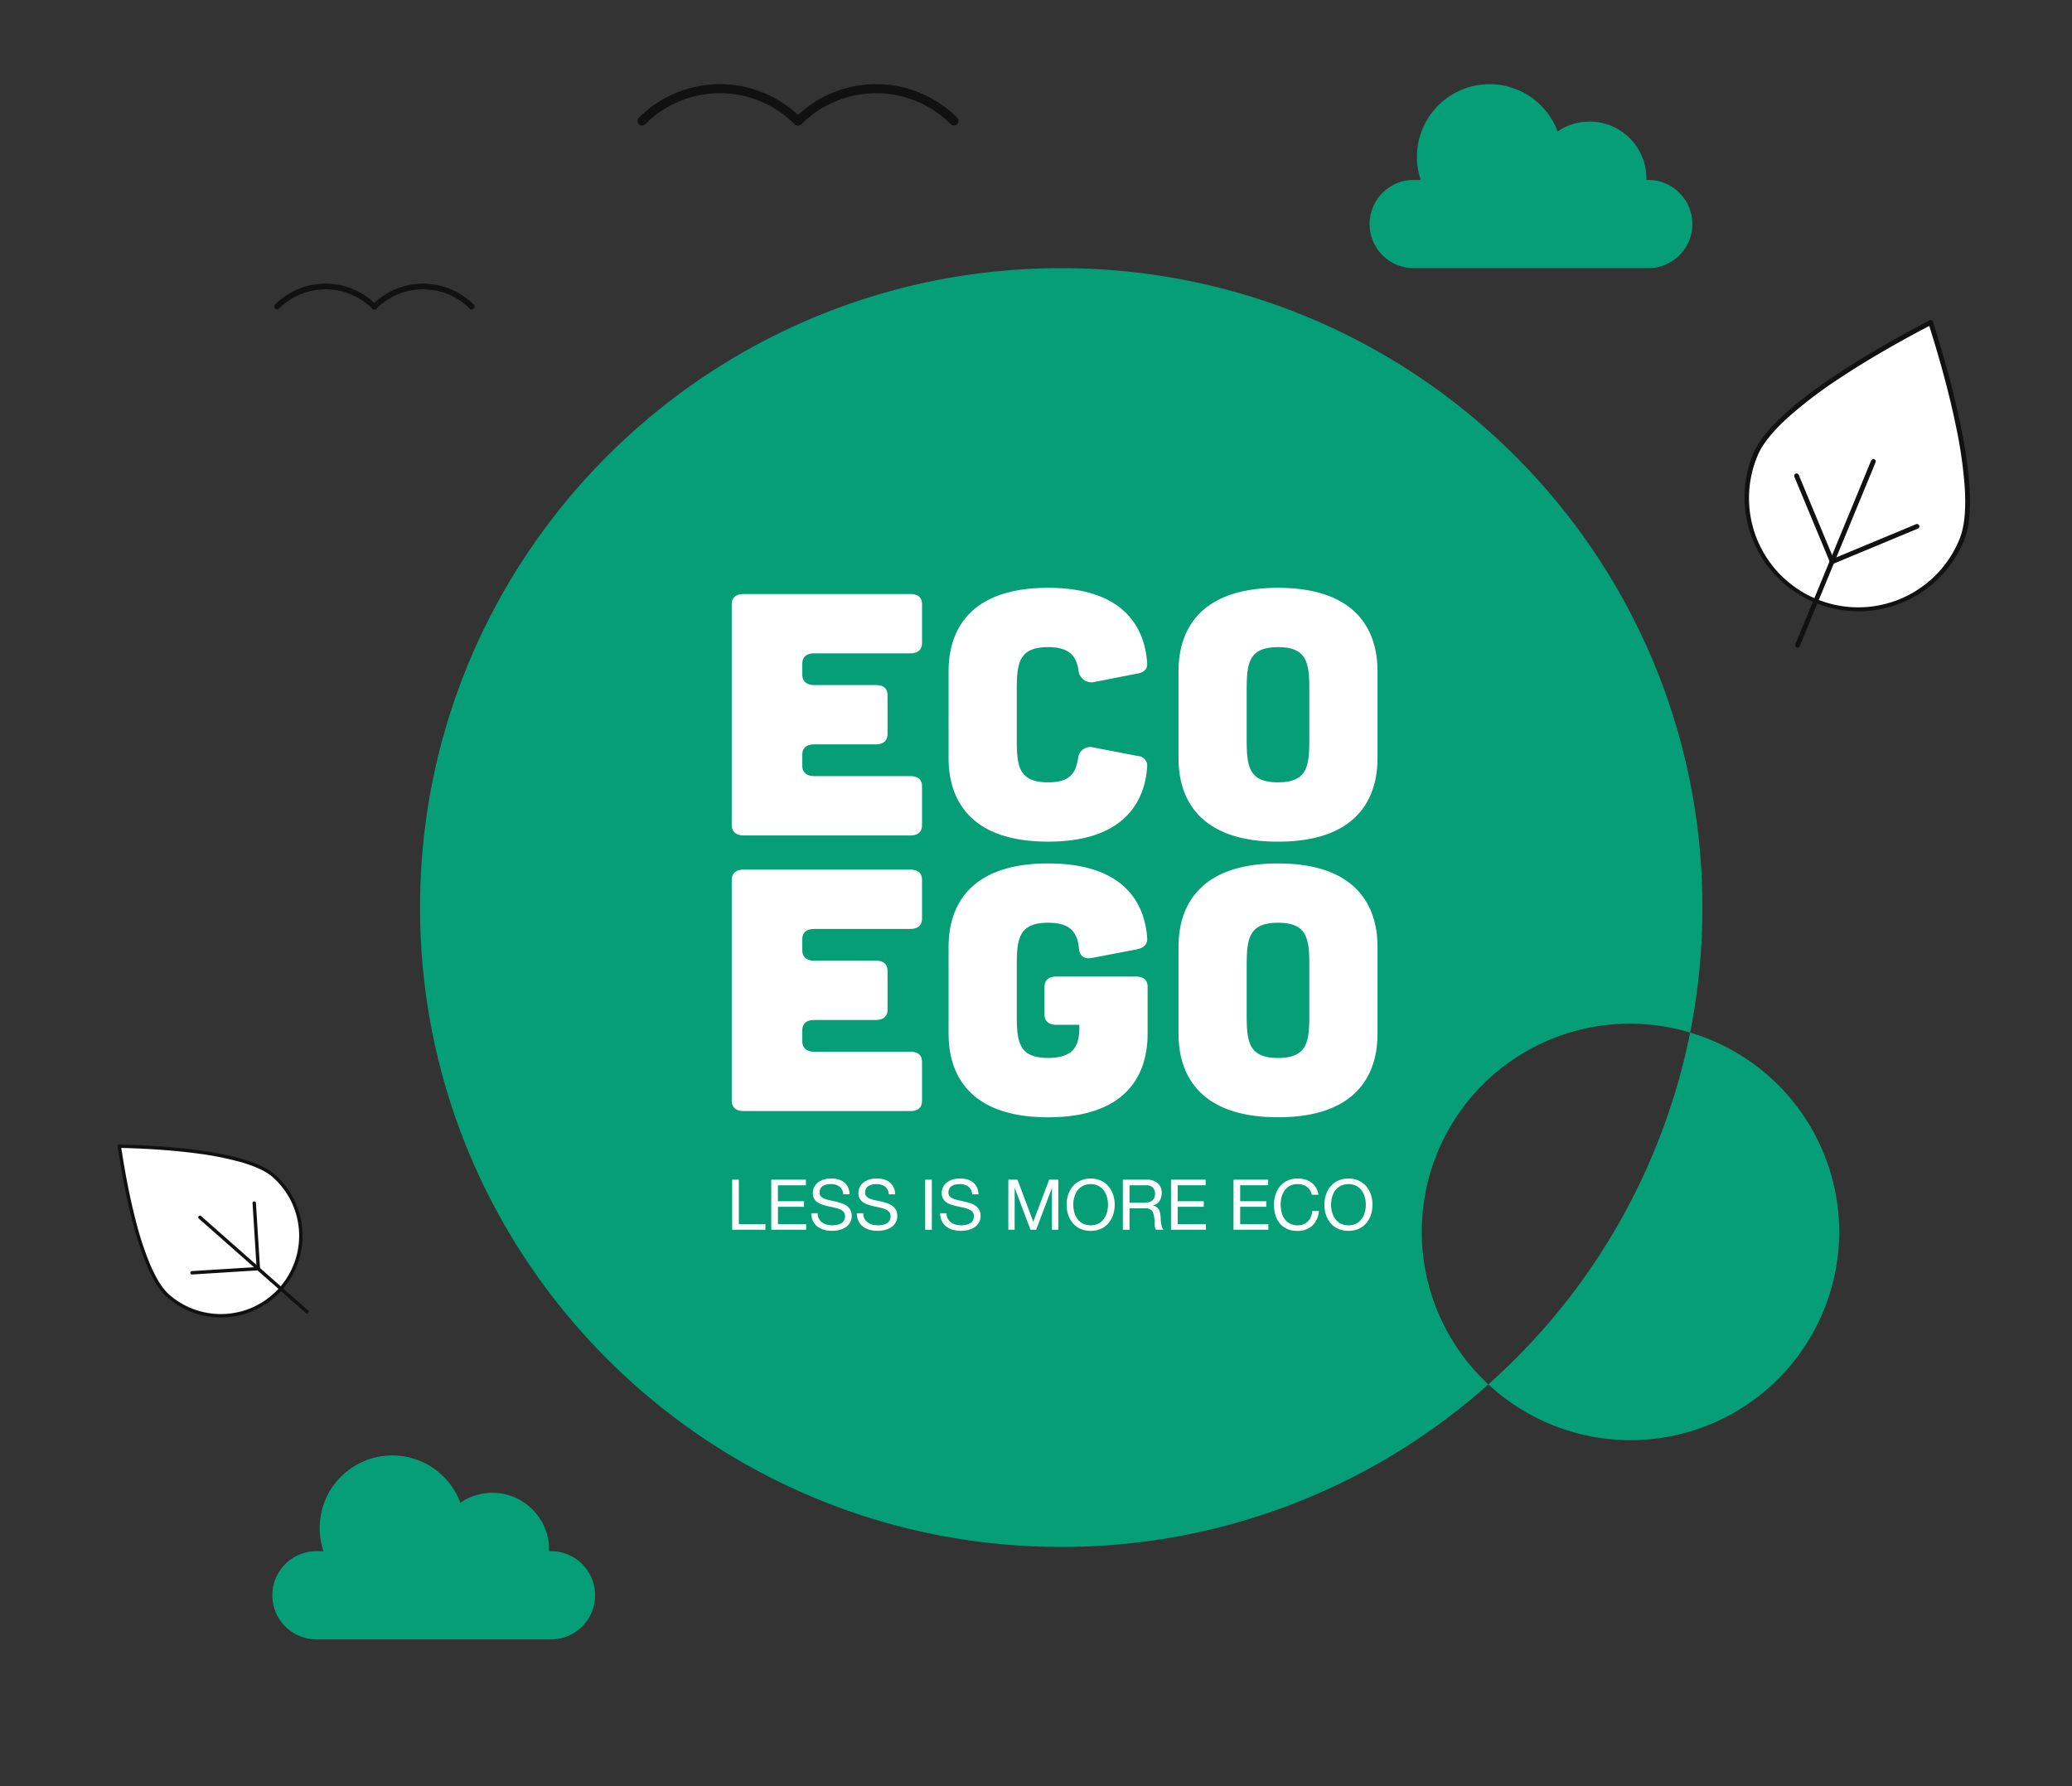 <svg xmlns="http://www.w3.org/2000/svg" xmlns:xlink="http://www.w3.org/1999/xlink" width="674" height="581" viewBox="0 0 674 581"><rect x="0" y="0" width="674" height="581" fill="#333333" stroke="none"/><defs><clipPath id="clip-path"><rect id="Rectangle_644" data-name="Rectangle 644" width="674" height="581" transform="translate(278 1164)" fill="#fff" stroke="#707070" stroke-width="1"></rect></clipPath></defs><g id="Mask_Group_11" data-name="Mask Group 11" transform="translate(-278 -1164)" clip-path="url(#clip-path)"><rect id="Rectangle_121" data-name="Rectangle 121" width="1920" height="1208" transform="translate(0 588)" fill="transparent"></rect><g id="Group_222" data-name="Group 222" transform="translate(303.709 1191.387)"><g id="Group_214" data-name="Group 214" transform="translate(110.928 59.846)"><rect id="Rectangle_112" data-name="Rectangle 112" width="239.858" height="245.897" transform="translate(85.417 85.417)" fill="#fff"></rect><g id="Group_140" data-name="Group 140" transform="translate(0 0)"><rect id="Rectangle_37" data-name="Rectangle 37" width="462.459" height="415.151" transform="translate(0 0.436)" fill="none"></rect><path id="Path_456" data-name="Path 456" d="M461.647,313.547A67.915,67.915,0,0,1,347.513,363.1a207.6,207.6,0,0,0,65.63-114.433,67.744,67.744,0,0,1,48.5,64.884M279.087,212.938c-9.542,0-10.187,5.274-10.187,13.911v16.158c0,8.637.645,13.911,10.187,13.911s10.189-5.274,10.189-13.911V226.849c0-8.637-.645-13.911-10.189-13.911m-56.625,87.14a5.142,5.142,0,0,0-1.763-1.54,5.926,5.926,0,0,0-5.121,0,5.155,5.155,0,0,0-1.761,1.54,6.55,6.55,0,0,0-1.006,2.155,9.325,9.325,0,0,0,0,4.856,6.559,6.559,0,0,0,1.006,2.157,5.176,5.176,0,0,0,1.761,1.54,5.945,5.945,0,0,0,5.121,0,5.163,5.163,0,0,0,1.763-1.54,6.644,6.644,0,0,0,1.006-2.157,9.384,9.384,0,0,0,0-4.856,6.635,6.635,0,0,0-1.006-2.155m83.858,0a5.155,5.155,0,0,0-1.761-1.54,5.93,5.93,0,0,0-5.123,0,5.155,5.155,0,0,0-1.761,1.54,6.552,6.552,0,0,0-1.006,2.155,9.325,9.325,0,0,0,0,4.856,6.561,6.561,0,0,0,1.006,2.157,5.176,5.176,0,0,0,1.761,1.54,5.949,5.949,0,0,0,5.123,0,5.177,5.177,0,0,0,1.761-1.54,6.644,6.644,0,0,0,1.006-2.157,9.325,9.325,0,0,0,0-4.856,6.635,6.635,0,0,0-1.006-2.155m-67.234,1.049a2.922,2.922,0,0,0-.685-2.007,2.825,2.825,0,0,0-2.218-.777h-5.4v5.681h4.53a8.751,8.751,0,0,0,1.439-.115,3.156,3.156,0,0,0,1.2-.444,2.431,2.431,0,0,0,.823-.89,2.974,2.974,0,0,0,.309-1.448m40-177.847c-9.542,0-10.187,5.271-10.187,13.911v16.156c0,8.639.645,13.913,10.187,13.913s10.189-5.274,10.189-13.913V137.19c0-8.639-.645-13.911-10.189-13.911m138.056,84.712a208.317,208.317,0,0,1-4,40.671A67.7,67.7,0,0,0,347.513,363.1a208.108,208.108,0,0,1-138.943,52.886C93.381,415.981,0,322.86,0,207.992S93.381,0,208.571,0,417.143,93.121,417.143,207.992m-245.215-48.7c0,7.406,1.8,27.262,32.367,27.262,27.468,0,31.723-16.043,32.239-24.569a3.086,3.086,0,0,0-2.837-3.255l-14.572-2.8a3.964,3.964,0,0,0-5.029,3.255c-.773,5.16-2.709,8.076-9.8,8.076-9.542,0-10.187-5.271-10.187-13.911V137.19c0-8.639.645-13.913,10.187-13.913,6.964,0,9.286,2.917,9.929,7.854a4.238,4.238,0,0,0,5.16,3.479l14.312-2.8c1.806-.337,2.967-1.571,2.837-3.141-.515-8.639-4.771-24.682-32.239-24.682-30.563,0-32.367,19.856-32.367,27.262ZM112.349,310.979H103.7v-14.46h-2.171V312.8h10.816Zm13.242,0h-9.17v-5.633H124.9v-1.824h-8.484v-5.179h9.1v-1.824H114.248V312.8h11.343Zm14.815-2.646a4.078,4.078,0,0,0-.443-2.007,3.984,3.984,0,0,0-1.19-1.322,6.267,6.267,0,0,0-1.682-.833q-.937-.308-1.907-.537c-.649-.152-1.284-.292-1.911-.421a9.808,9.808,0,0,1-1.68-.491,3.323,3.323,0,0,1-1.192-.763,1.708,1.708,0,0,1-.443-1.221,2.642,2.642,0,0,1,.307-1.334,2.427,2.427,0,0,1,.825-.853,3.549,3.549,0,0,1,1.177-.456,6.563,6.563,0,0,1,1.348-.138,4.619,4.619,0,0,1,2.779.787,3.38,3.38,0,0,1,1.268,2.541h2.06a5.719,5.719,0,0,0-.515-2.313,4.512,4.512,0,0,0-1.28-1.608,5.285,5.285,0,0,0-1.886-.935,8.755,8.755,0,0,0-2.332-.3,8.462,8.462,0,0,0-2.185.284,6.012,6.012,0,0,0-1.9.868,4.365,4.365,0,0,0-1.338,1.482,4.3,4.3,0,0,0-.5,2.132,3.368,3.368,0,0,0,1.635,3.068,6.845,6.845,0,0,0,1.68.753c.625.189,1.262.358,1.909.5s1.284.286,1.911.421a8.858,8.858,0,0,1,1.68.537,3.253,3.253,0,0,1,1.188.855,2.033,2.033,0,0,1,.447,1.369,2.494,2.494,0,0,1-1.328,2.358,4.33,4.33,0,0,1-1.338.469,8.174,8.174,0,0,1-1.474.136,6.909,6.909,0,0,1-1.783-.228,4.443,4.443,0,0,1-1.522-.705,3.547,3.547,0,0,1-1.449-2.987h-2.06a5.729,5.729,0,0,0,.536,2.564,4.923,4.923,0,0,0,1.466,1.78,6.479,6.479,0,0,0,2.148,1.038,9.683,9.683,0,0,0,2.6.341,9.954,9.954,0,0,0,2.253-.263,6.551,6.551,0,0,0,2.045-.843,4.8,4.8,0,0,0,1.5-1.5,4.1,4.1,0,0,0,.581-2.225m14.822,0a4.055,4.055,0,0,0-.445-2.007,3.94,3.94,0,0,0-1.19-1.322,6.236,6.236,0,0,0-1.682-.833q-.937-.308-1.907-.537c-.649-.152-1.284-.292-1.909-.421a9.755,9.755,0,0,1-1.68-.491,3.287,3.287,0,0,1-1.192-.763,1.709,1.709,0,0,1-.445-1.221,2.641,2.641,0,0,1,.309-1.334,2.4,2.4,0,0,1,.823-.853,3.543,3.543,0,0,1,1.179-.456,6.549,6.549,0,0,1,1.348-.138,4.617,4.617,0,0,1,2.777.787,3.381,3.381,0,0,1,1.27,2.541h2.06a5.788,5.788,0,0,0-.515-2.313,4.536,4.536,0,0,0-1.28-1.608,5.3,5.3,0,0,0-1.886-.935,8.781,8.781,0,0,0-2.334-.3,8.435,8.435,0,0,0-2.183.284,6.024,6.024,0,0,0-1.9.868,4.365,4.365,0,0,0-1.338,1.482,4.32,4.32,0,0,0-.5,2.132,3.537,3.537,0,0,0,.447,1.859,3.585,3.585,0,0,0,1.188,1.209,6.88,6.88,0,0,0,1.68.753c.627.189,1.262.358,1.911.5s1.284.286,1.909.421a8.811,8.811,0,0,1,1.68.537,3.279,3.279,0,0,1,1.19.855,2.042,2.042,0,0,1,.445,1.369,2.5,2.5,0,0,1-1.326,2.358,4.349,4.349,0,0,1-1.338.469,8.209,8.209,0,0,1-1.474.136,6.925,6.925,0,0,1-1.785-.228,4.433,4.433,0,0,1-1.519-.705,3.541,3.541,0,0,1-1.451-2.987H142.1a5.729,5.729,0,0,0,.536,2.564,4.944,4.944,0,0,0,1.466,1.78,6.478,6.478,0,0,0,2.148,1.038,9.687,9.687,0,0,0,2.6.341,9.951,9.951,0,0,0,2.251-.263,6.543,6.543,0,0,0,2.047-.843,4.793,4.793,0,0,0,1.5-1.5,4.081,4.081,0,0,0,.583-2.225m8.059-109.307q0-3.365-3.868-3.366H105.258c-2.451,0-3.868,1.123-3.868,3.366v71.8c0,2.13,1.416,3.366,3.868,3.366H159.42q3.869,0,3.868-3.366V258.264q0-3.368-3.868-3.366H128.211c-2.449,0-3.868-1.236-3.868-3.366v-3.592c0-2.243,1.418-3.366,3.868-3.366H148.2c2.579,0,3.87-1.234,3.87-3.366V228.644q0-3.365-3.87-3.366H128.211c-2.449,0-3.868-1.234-3.868-3.366v-3.59c0-2.243,1.418-3.366,3.868-3.366H159.42c2.579,0,3.868-1.234,3.868-3.366Zm0-89.658q0-3.368-3.868-3.366H105.258c-2.451,0-3.868,1.121-3.868,3.366v71.8c0,2.132,1.416,3.366,3.868,3.366H159.42q3.869,0,3.868-3.366V168.6q0-3.365-3.868-3.366H128.211c-2.449,0-3.868-1.234-3.868-3.366v-3.59c0-2.245,1.418-3.366,3.868-3.366H148.2c2.579,0,3.87-1.234,3.87-3.366V138.985q0-3.365-3.87-3.366H128.211c-2.449,0-3.868-1.234-3.868-3.366v-3.59c0-2.245,1.418-3.366,3.868-3.366H159.42c2.579,0,3.868-1.236,3.868-3.366Zm3.192,187.152h-2.171V312.8h2.171Zm15.848,11.814a4.055,4.055,0,0,0-.445-2.007,3.94,3.94,0,0,0-1.19-1.322,6.237,6.237,0,0,0-1.682-.833q-.937-.308-1.907-.537c-.649-.152-1.284-.292-1.909-.421a9.754,9.754,0,0,1-1.68-.491,3.287,3.287,0,0,1-1.192-.763,1.709,1.709,0,0,1-.445-1.221,2.641,2.641,0,0,1,.309-1.334,2.4,2.4,0,0,1,.823-.853,3.543,3.543,0,0,1,1.179-.456,6.548,6.548,0,0,1,1.348-.138,4.612,4.612,0,0,1,2.777.787,3.381,3.381,0,0,1,1.27,2.541h2.06a5.753,5.753,0,0,0-.515-2.313,4.536,4.536,0,0,0-1.28-1.608,5.3,5.3,0,0,0-1.886-.935,8.771,8.771,0,0,0-2.334-.3,8.435,8.435,0,0,0-2.183.284,6.023,6.023,0,0,0-1.9.868,4.365,4.365,0,0,0-1.338,1.482,4.32,4.32,0,0,0-.5,2.132,3.537,3.537,0,0,0,.447,1.859,3.585,3.585,0,0,0,1.188,1.209,6.881,6.881,0,0,0,1.68.753c.627.189,1.262.358,1.911.5s1.284.286,1.909.421a8.81,8.81,0,0,1,1.68.537,3.279,3.279,0,0,1,1.19.855,2.042,2.042,0,0,1,.445,1.369,2.5,2.5,0,0,1-1.326,2.358,4.349,4.349,0,0,1-1.338.469,8.209,8.209,0,0,1-1.474.136,6.925,6.925,0,0,1-1.785-.228,4.433,4.433,0,0,1-1.52-.705,3.541,3.541,0,0,1-1.451-2.987H169.2a5.729,5.729,0,0,0,.534,2.564,4.944,4.944,0,0,0,1.466,1.78,6.479,6.479,0,0,0,2.148,1.038,9.687,9.687,0,0,0,2.6.341,9.951,9.951,0,0,0,2.251-.263,6.543,6.543,0,0,0,2.047-.843,4.792,4.792,0,0,0,1.5-1.5,4.081,4.081,0,0,0,.583-2.225m25.293-11.814h-2.973L199.478,310.2l-5.146-13.684h-2.973V312.8h2.06V299.258h.043l5.1,13.545h1.853l5.1-13.545h.043V312.8h2.06Zm29.043-47.567V233.806q0-3.368-3.87-3.366H207c-2.451,0-3.87,1.12-3.87,3.366v8.974c0,2.132,1.418,3.366,3.87,3.366h7.478c0,5.5-.643,10.771-10.187,10.771S194.108,251.644,194.108,243V226.851c0-8.639.645-13.913,10.187-13.913,7.35,0,9.544,3.142,10.059,8.526.258,2.356,1.676,3.366,4.255,2.917l14.572-2.8c2.322-.45,3.482-1.684,3.352-3.7-.645-8.75-5.158-24.234-32.239-24.234-30.563,0-32.367,19.859-32.367,27.262v28.049c0,7.4,1.8,27.262,32.367,27.262s32.369-19.859,32.369-27.262m-10.7,55.708a10.465,10.465,0,0,0-.493-3.2,8.084,8.084,0,0,0-1.476-2.726,7.2,7.2,0,0,0-2.445-1.891,8.559,8.559,0,0,0-6.814,0,7.2,7.2,0,0,0-2.449,1.891,8.081,8.081,0,0,0-1.474,2.726,10.707,10.707,0,0,0,0,6.408,8.052,8.052,0,0,0,1.474,2.724,7.044,7.044,0,0,0,2.449,1.881,8.675,8.675,0,0,0,6.814,0,7.047,7.047,0,0,0,2.445-1.881,8.055,8.055,0,0,0,1.476-2.724,10.469,10.469,0,0,0,.493-3.205M241.83,312.8a2.79,2.79,0,0,1-.515-.946,7.391,7.391,0,0,1-.262-1.129,10.569,10.569,0,0,1-.115-1.209c-.014-.411-.037-.812-.068-1.209a10.148,10.148,0,0,0-.194-1.139,3.525,3.525,0,0,0-.388-.993,2.534,2.534,0,0,0-.711-.765,2.919,2.919,0,0,0-1.155-.454v-.047a3.47,3.47,0,0,0,2.161-1.528,4.917,4.917,0,0,0,.676-2.6,3.92,3.92,0,0,0-1.315-3.123,5.4,5.4,0,0,0-3.649-1.141h-7.682V312.8h2.171v-6.955h5.307a2.912,2.912,0,0,1,1.28.238,2.162,2.162,0,0,1,.777.639,2.626,2.626,0,0,1,.435.936c.093.358.167.734.229,1.129A8.347,8.347,0,0,1,238.95,310c.014.409.029.794.045,1.151a6.846,6.846,0,0,0,.1.968,1.339,1.339,0,0,0,.311.685Zm13.791-1.824h-9.173v-5.633h8.486v-1.824h-8.486v-5.179h9.1v-1.824H244.277V312.8h11.344Zm20.33,0h-9.171v-5.633h8.484v-1.824h-8.484v-5.179h9.1v-1.824H264.608V312.8h11.344Zm16.442-4.311h-2.175a6.117,6.117,0,0,1-.41,1.871,4.5,4.5,0,0,1-.948,1.493,4.286,4.286,0,0,1-1.441.981,4.848,4.848,0,0,1-1.909.354,5.392,5.392,0,0,1-2.515-.547,4.895,4.895,0,0,1-1.728-1.47,6.369,6.369,0,0,1-1-2.167,10.574,10.574,0,0,1-.317-2.634,9.461,9.461,0,0,1,.317-2.463,6.409,6.409,0,0,1,1-2.109,4.931,4.931,0,0,1,1.715-1.472,5.332,5.332,0,0,1,2.505-.547,5.057,5.057,0,0,1,2.961.868,4.03,4.03,0,0,1,1.612,2.6h2.173a6.1,6.1,0,0,0-.777-2.292,5.678,5.678,0,0,0-1.487-1.653,6.518,6.518,0,0,0-2.037-1,8.393,8.393,0,0,0-2.422-.341,7.836,7.836,0,0,0-3.328.672,6.862,6.862,0,0,0-2.425,1.836,8.021,8.021,0,0,0-1.474,2.726,10.806,10.806,0,0,0-.505,3.339,11.5,11.5,0,0,0,.47,3.331,7.708,7.708,0,0,0,1.406,2.691,6.486,6.486,0,0,0,2.354,1.789,7.89,7.89,0,0,0,3.317.652,6.9,6.9,0,0,0,4.94-1.711,7.407,7.407,0,0,0,2.128-4.79m17.426-2.007a10.467,10.467,0,0,0-.493-3.2,8.081,8.081,0,0,0-1.474-2.726,7.207,7.207,0,0,0-2.447-1.891,8.559,8.559,0,0,0-6.814,0,7.2,7.2,0,0,0-2.449,1.891,8.118,8.118,0,0,0-1.474,2.726,10.706,10.706,0,0,0,0,6.408,8.089,8.089,0,0,0,1.474,2.724,7.043,7.043,0,0,0,2.449,1.881,8.674,8.674,0,0,0,6.814,0,7.055,7.055,0,0,0,2.447-1.881,8.052,8.052,0,0,0,1.474-2.724,10.471,10.471,0,0,0,.493-3.205m1.637-83.758c0-7.4-1.806-27.262-32.369-27.262S246.72,213.5,246.72,220.9V248.95c0,7.406,1.806,27.264,32.367,27.264s32.369-19.859,32.369-27.264Zm0-89.659c0-7.406-1.806-27.262-32.369-27.262s-32.367,19.856-32.367,27.262v28.047c0,7.406,1.806,27.262,32.367,27.262s32.369-19.856,32.369-27.262Z" transform="translate(0)" fill="#059e77"></path></g></g><g id="Group_215" data-name="Group 215" transform="translate(419.809 0)"><path id="Path_400" data-name="Path 400" d="M824.14,463.494H747.847a14.349,14.349,0,1,1,0-28.7H824.14a14.349,14.349,0,1,1,0,28.7" transform="translate(-733.498 -403.649)" fill="#059e77"></path><path id="Path_401" data-name="Path 401" d="M795.376,428.824A23.623,23.623,0,1,1,771.753,405.2a23.624,23.624,0,0,1,23.624,23.624" transform="translate(-732.731 -405.2)" fill="#059e77"></path><path id="Path_402" data-name="Path 402" d="M820.886,435.218a18.464,18.464,0,1,1-18.464-18.464,18.464,18.464,0,0,1,18.464,18.464" transform="translate(-730.853 -404.594)" fill="#059e77"></path></g><g id="Group_216" data-name="Group 216" transform="translate(62.881 446.066)"><path id="Path_400-2" data-name="Path 400" d="M824.14,463.494H747.847a14.349,14.349,0,1,1,0-28.7H824.14a14.349,14.349,0,1,1,0,28.7" transform="translate(-733.498 -403.649)" fill="#059e77"></path><path id="Path_401-2" data-name="Path 401" d="M795.376,428.824A23.623,23.623,0,1,1,771.753,405.2a23.624,23.624,0,0,1,23.624,23.624" transform="translate(-732.731 -405.2)" fill="#059e77"></path><path id="Path_402-2" data-name="Path 402" d="M820.886,435.218a18.464,18.464,0,1,1-18.464-18.464,18.464,18.464,0,0,1,18.464,18.464" transform="translate(-730.853 -404.594)" fill="#059e77"></path></g><g id="Group_217" data-name="Group 217" transform="translate(0 389.032) rotate(-74)"><path id="Path_412" data-name="Path 412" d="M49.515,50.991A26.013,26.013,0,0,1,2.524,28.661C8.691,15.684,45.116.082,44.945,0s10.735,38.015,4.569,50.991" transform="translate(0.555 0.555)" fill="#fff"></path><path id="Path_413" data-name="Path 413" d="M26.557,66.954A26.56,26.56,0,0,1,2.578,28.977C4.942,24,11.83,18.12,23.052,11.49,31.891,6.268,40.717,2.178,44.039.639,44.578.389,45.049.171,45.179.1A.55.55,0,0,1,45.5,0a.556.556,0,0,1,.551.483q0,.022,0,.043c.032.151.158.645.3,1.209.9,3.547,3.307,12.969,4.841,23.123,1.948,12.892,1.737,21.952-.627,26.926a26.57,26.57,0,0,1-24.014,15.17ZM45.117,1.362l-.611.284c-3.309,1.533-12.1,5.606-20.89,10.8a102.715,102.715,0,0,0-12.339,8.369c-3.882,3.154-6.472,6.061-7.7,8.639A25.459,25.459,0,1,0,49.569,51.308c1.225-2.578,1.843-6.423,1.837-11.427a102.768,102.768,0,0,0-1.3-14.857c-1.526-10.1-3.918-19.482-4.819-23.015Z" transform="translate(0 0)" fill="#111"></path><line id="Line_22" data-name="Line 22" x1="19.903" y2="41.88" transform="translate(10.552 32.216)" fill="#fff"></line><path id="Line_23" data-name="Line 23" d="M.555,42.99a.555.555,0,0,1-.5-.793L19.956.317a.555.555,0,1,1,1,.476l-19.9,41.88A.555.555,0,0,1,.555,42.99Z" transform="translate(9.997 31.661)" fill="#111"></path><path id="Path_414" data-name="Path 414" d="M7.8,21.48a.555.555,0,0,1-.523-.369L.032.741A.555.555,0,1,1,1.078.369L8.138,20.216l19.63-6.983a.555.555,0,0,1,.372,1.045L7.987,21.447A.554.554,0,0,1,7.8,21.48Z" transform="translate(11.862 34.116)" fill="#111"></path></g><g id="Group_218" data-name="Group 218" transform="translate(538.875 80.033) rotate(-3)"><path id="Path_412-2" data-name="Path 412" d="M69.112,71.172A36.309,36.309,0,0,1,3.523,40C12.131,21.892,62.972.115,62.734,0s14.984,53.061,6.378,71.172" transform="translate(0.775 0.774)" fill="#fff"></path><path id="Path_413-2" data-name="Path 413" d="M37.068,93.454A37.072,37.072,0,0,1,3.6,40.446C6.9,33.5,16.512,25.292,32.175,16.038,44.513,8.749,56.832,3.04,61.469.891c.752-.349,1.409-.653,1.59-.747A.768.768,0,0,1,63.508,0a.776.776,0,0,1,.769.673q0,.03.006.06c.045.211.221.9.422,1.687,1.262,4.951,4.615,18.1,6.757,32.275,2.719,17.995,2.425,30.64-.875,37.583A37.086,37.086,0,0,1,37.068,93.454ZM62.974,1.9l-.853.4C57.5,4.437,45.234,10.122,32.963,17.371A143.37,143.37,0,0,0,15.741,29.053C10.322,33.456,6.707,37.512,5,41.111a35.535,35.535,0,1,0,64.19,30.5c1.71-3.6,2.573-8.965,2.564-15.95A143.442,143.442,0,0,0,69.93,34.927C67.8,20.831,64.461,7.734,63.2,2.8,63.11,2.436,63.035,2.14,62.974,1.9Z" transform="translate(0 0)" fill="#111"></path><line id="Line_22-2" data-name="Line 22" x1="27.78" y2="58.456" transform="translate(14.728 44.966)" fill="#fff"></line><path id="Line_23-2" data-name="Line 23" d="M.774,60a.775.775,0,0,1-.7-1.107L27.855.442a.774.774,0,1,1,1.4.665L1.474,59.562A.774.774,0,0,1,.774,60Z" transform="translate(13.953 44.191)" fill="#111"></path><path id="Path_414-2" data-name="Path 414" d="M10.889,29.981a.775.775,0,0,1-.73-.515L.045,1.034A.774.774,0,1,1,1.5.515l9.855,27.7,27.4-9.747a.774.774,0,0,1,.519,1.459L11.149,29.936A.773.773,0,0,1,10.889,29.981Z" transform="translate(16.557 47.619)" fill="#111"></path></g><g id="Group_219" data-name="Group 219" transform="translate(181.677 0)"><path id="Path_408" data-name="Path 408" d="M52.107,272.356a1.468,1.468,0,0,1-1.042-.431,34.3,34.3,0,0,0-48.551,0,1.473,1.473,0,0,1-2.083-2.083,37.247,37.247,0,0,1,52.717,0,1.473,1.473,0,0,1-1.042,2.514Z" transform="translate(0 -258.923)" fill="#111"></path><path id="Path_409" data-name="Path 409" d="M86.609,272.356a1.468,1.468,0,0,1-1.041-.431,34.3,34.3,0,0,0-48.551,0,1.473,1.473,0,0,1-2.083-2.083,37.247,37.247,0,0,1,52.717,0,1.473,1.473,0,0,1-1.042,2.514Z" transform="translate(16.316 -258.923)" fill="#111"></path></g><g id="Group_220" data-name="Group 220" transform="translate(63.474 64.893)"><path id="Path_408-2" data-name="Path 408" d="M32.529,267.309a.917.917,0,0,1-.65-.269,21.413,21.413,0,0,0-30.309,0,.92.92,0,0,1-1.3-1.3,23.252,23.252,0,0,1,32.91,0,.92.92,0,0,1-.65,1.57Z" transform="translate(0 -258.923)" fill="#111"></path><path id="Path_409-2" data-name="Path 409" d="M67.031,267.309a.917.917,0,0,1-.65-.269,21.413,21.413,0,0,0-30.309,0,.92.92,0,0,1-1.3-1.3,23.252,23.252,0,0,1,32.91,0,.92.92,0,0,1-.65,1.57Z" transform="translate(-2.778 -258.923)" fill="#111"></path></g></g></g></svg>